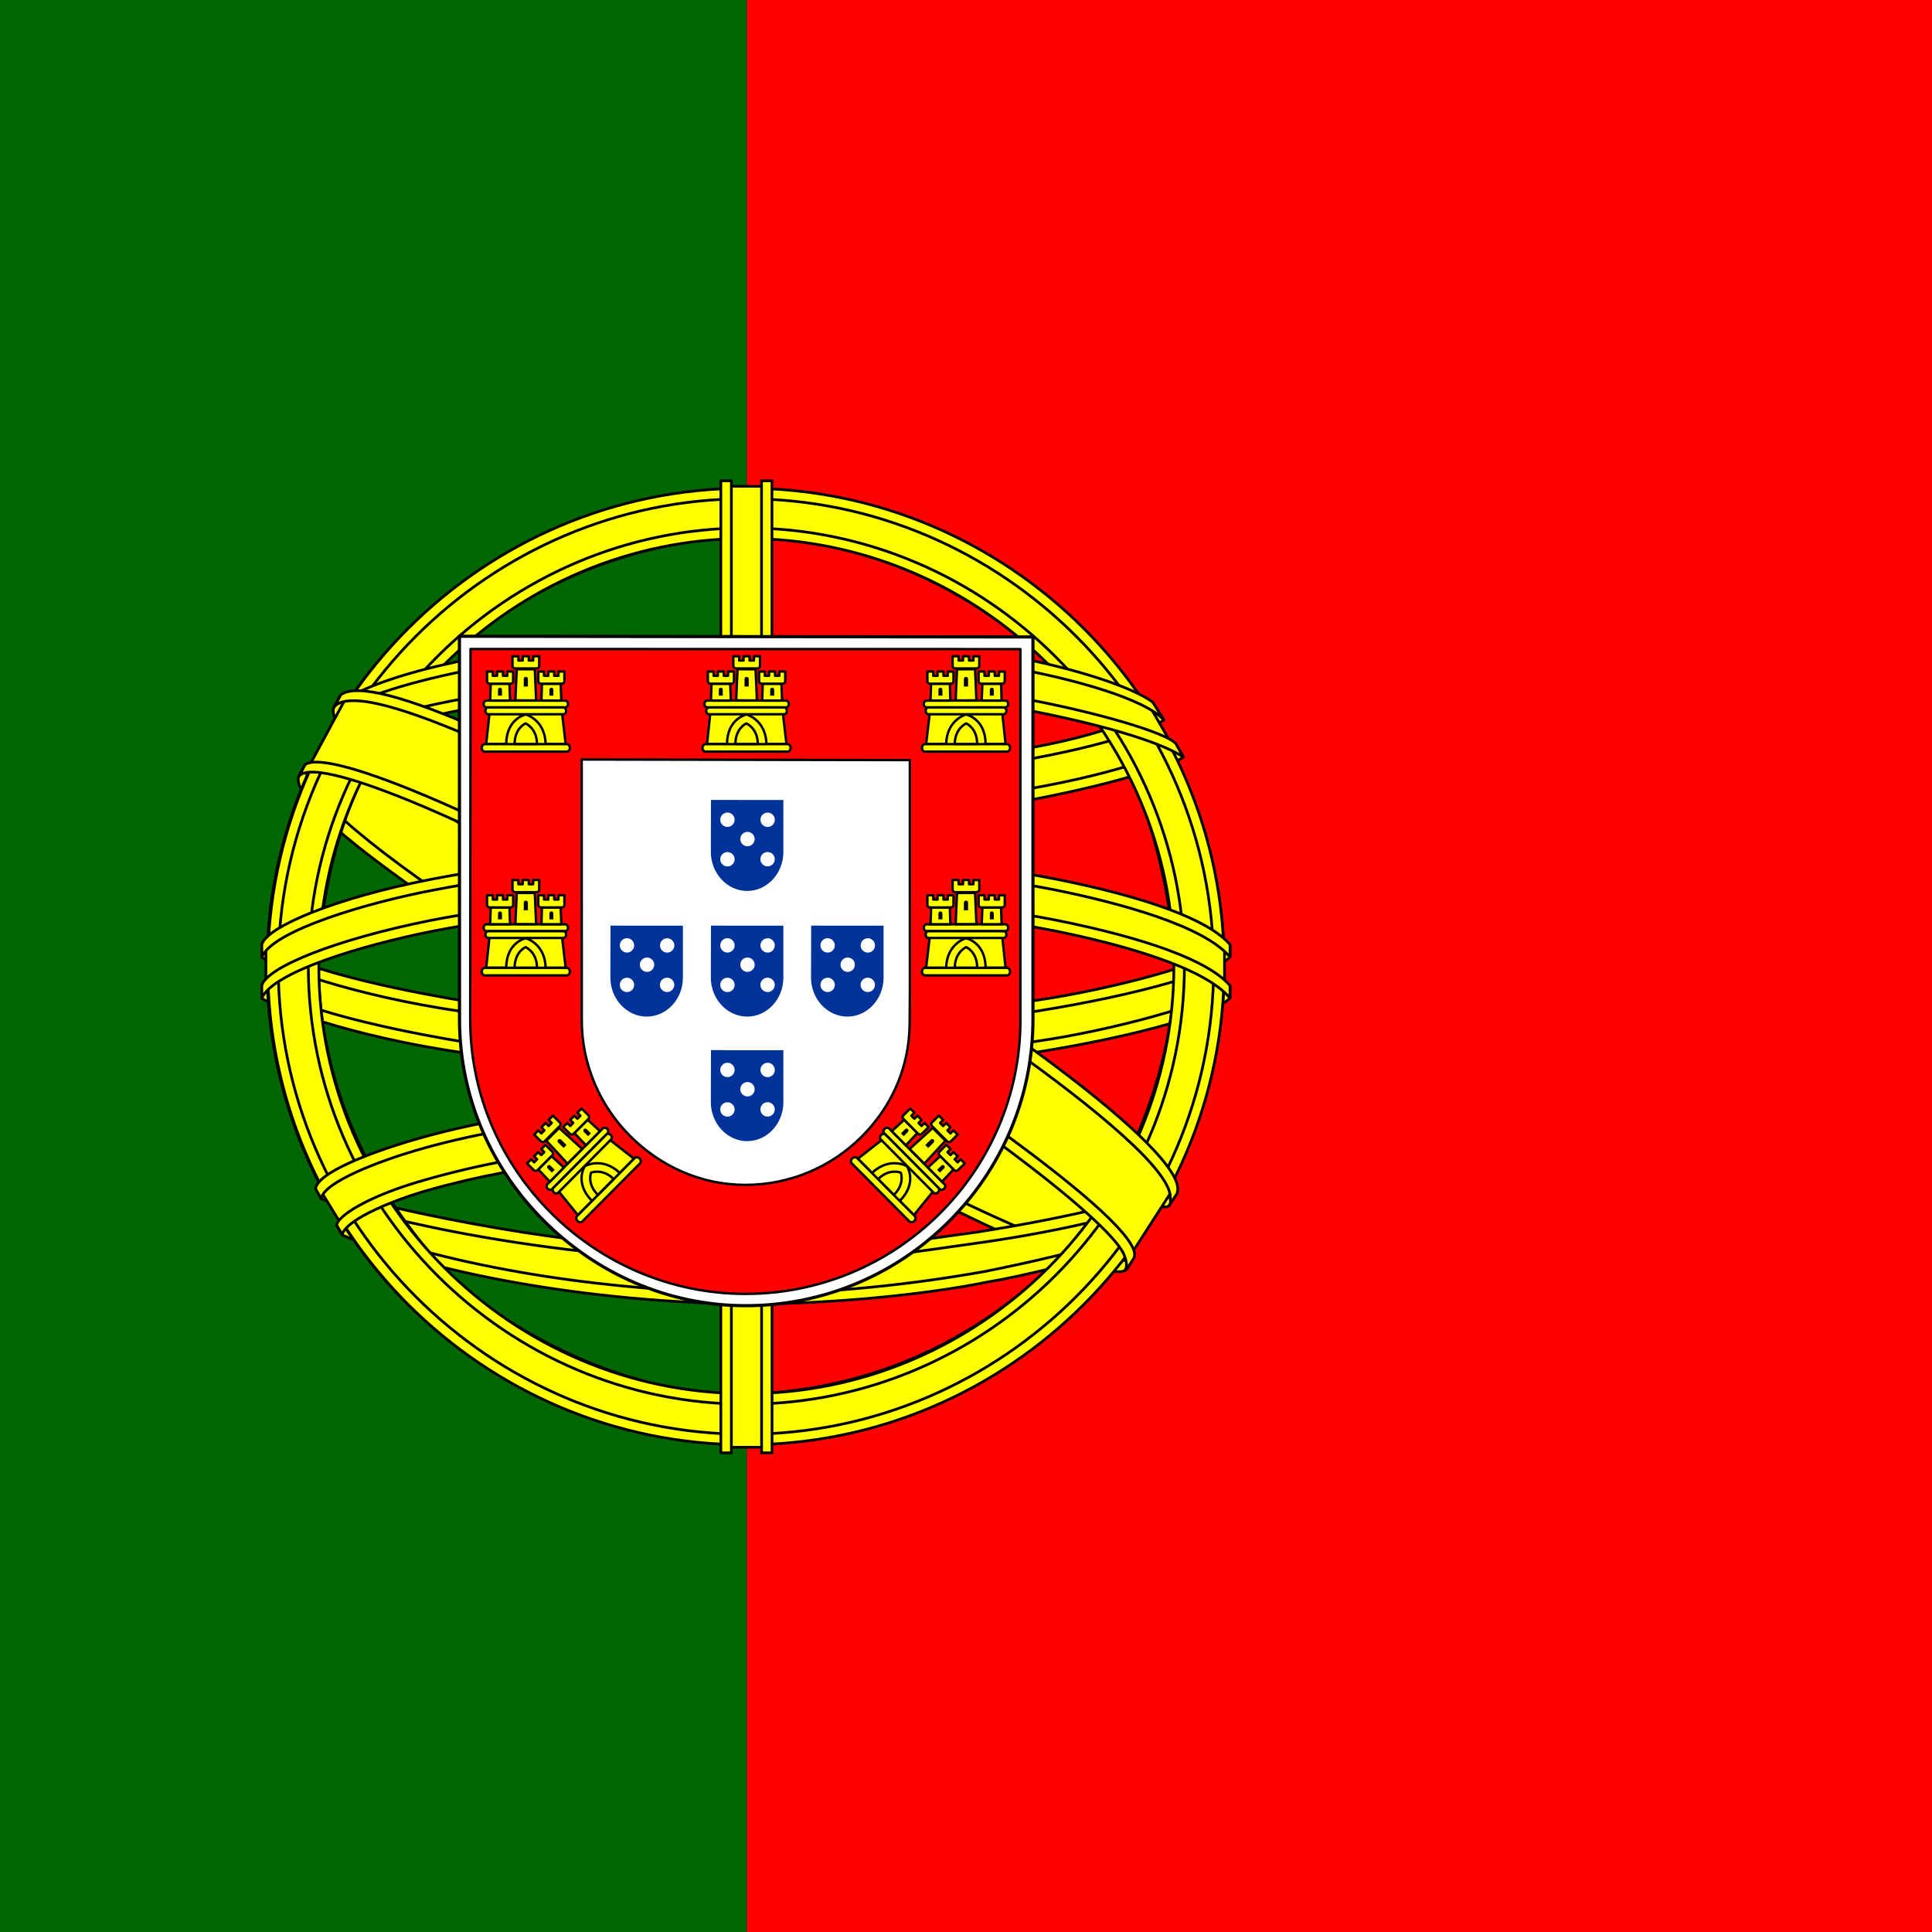 <?xml version="1.0" encoding="UTF-8" standalone="no"?>
<!DOCTYPE svg PUBLIC "-//W3C//DTD SVG 1.1//EN" "http://www.w3.org/Graphics/SVG/1.1/DTD/svg11.dtd">
<svg width="128px" height="128px" viewBox="0 0 128 128" version="1.1" xmlns="http://www.w3.org/2000/svg" xmlns:xlink="http://www.w3.org/1999/xlink" xml:space="preserve" xmlns:serif="http://www.serif.com/" style="fill-rule:evenodd;clip-rule:evenodd;stroke-linecap:round;stroke-linejoin:round;">
    <rect x="0" y="0" width="128" height="128" fill="#333333" stroke="none"/>
    <rect x="49.498" y="0" width="78.502" height="128" style="fill:#f00;"/>
    <rect x="-0" y="0" width="49.451" height="128" style="fill:#060;"/>
    <g>
        <path d="M74.488,83.853C64.821,83.562 20.491,55.891 20.187,51.485L22.635,47.403C27.032,53.792 72.35,80.702 76.801,79.748L74.488,83.852" style="fill:#ff0;stroke:#000;stroke-width:0.18px;"/>
        <path d="M22.12,46.848C21.253,49.182 33.688,56.87 48.649,65.969C63.61,75.068 76.51,80.691 77.466,79.885C77.524,79.781 77.936,79.072 77.899,79.077C77.719,79.347 77.283,79.433 76.602,79.237C72.56,78.071 62.018,73.232 48.963,65.315C35.907,57.397 24.549,50.101 22.783,47C22.66,46.786 22.573,46.394 22.591,46.089L22.548,46.088L22.172,46.745L22.12,46.848L22.12,46.848L22.12,46.848ZM74.715,83.981C74.551,84.278 74.246,84.288 73.665,84.224C70.049,83.824 59.077,78.488 46.093,70.716C30.986,61.673 18.509,53.433 19.863,51.279L20.231,50.628L20.304,50.651C19.087,54.301 44.927,69.076 46.448,70.018C61.4,79.281 74.005,84.69 75.121,83.285L74.715,83.982L74.715,83.982L74.715,83.981Z" style="fill:#ff0;stroke:#000;stroke-width:0.18px;"/>
        <path d="M49.506,54.154C59.181,54.077 71.122,52.831 77.993,50.093L76.513,47.687C72.451,49.935 60.445,51.414 49.424,51.635C36.388,51.515 27.187,50.301 22.577,47.207L21.179,49.769C29.654,53.355 38.339,54.117 49.506,54.154" style="fill:#ff0;stroke:#000;stroke-width:0.18px;"/>
        <path d="M78.392,50.147C78.156,50.525 73.674,52.071 67.073,53.211C62.597,53.894 56.758,54.477 49.471,54.484C42.549,54.491 36.894,53.998 32.613,53.418C25.683,52.331 22.106,50.819 20.784,50.285C20.91,50.033 20.991,49.857 21.113,49.622C24.92,51.138 28.513,52.052 32.723,52.699C36.976,53.275 42.563,53.775 49.451,53.769C56.703,53.761 62.478,53.134 66.928,52.472C73.698,51.38 77.396,49.974 77.915,49.322L78.393,50.147L78.392,50.147ZM77.093,47.708C76.359,48.297 72.703,49.594 66.271,50.621C61.978,51.236 56.52,51.787 49.546,51.794C42.921,51.8 37.508,51.354 33.391,50.754C26.858,49.901 23.381,48.362 22.128,47.913C22.253,47.698 22.38,47.484 22.51,47.269C23.485,47.76 26.841,49.122 33.462,50.06C37.533,50.637 42.954,51.067 49.546,51.06C56.487,51.053 61.883,50.492 66.149,49.88C72.614,48.991 76.093,47.337 76.622,46.923L77.093,47.707L77.093,47.708L77.093,47.708Z" style="fill:#ff0;stroke:#000;stroke-width:0.18px;"/>
        <path d="M17.733,65.811C23.684,69.012 36.902,70.625 49.411,70.736C60.8,70.754 75.637,68.976 81.186,66.036L81.033,62.832C79.297,65.544 63.397,68.147 49.287,68.04C35.178,67.934 22.075,65.754 17.708,62.933L17.733,65.81" style="fill:#ff0;stroke:#000;stroke-width:0.18px;"/>
        <path d="M81.49,65.35L81.49,66.114C80.656,67.111 75.427,68.619 68.87,69.68C63.88,70.445 57.373,71.022 49.266,71.022C41.564,71.022 35.422,70.473 30.659,69.742C23.13,68.645 18.314,66.725 17.347,66.152L17.351,65.261C20.255,67.192 28.123,68.604 30.765,69.036C35.497,69.763 41.602,70.308 49.266,70.308C57.335,70.308 63.805,69.734 68.764,68.974C73.468,68.295 80.17,66.528 81.489,65.351L81.49,65.351L81.49,65.35ZM81.493,62.633L81.493,63.397C80.659,64.393 75.43,65.9 68.873,66.962C63.883,67.727 57.377,68.304 49.269,68.304C41.567,68.304 35.425,67.755 30.662,67.023C23.133,65.928 18.317,64.008 17.35,63.434L17.354,62.543C20.258,64.473 28.126,65.886 30.768,66.318C35.5,67.045 41.605,67.59 49.269,67.59C57.338,67.59 63.808,67.017 68.767,66.256C73.471,65.576 80.173,63.809 81.493,62.632L81.493,62.633L81.493,62.633Z" style="fill:#ff0;stroke:#000;stroke-width:0.18px;"/>
        <path d="M49.384,83.302C35.697,83.221 23.969,79.572 21.493,78.968L23.299,81.795C27.673,83.635 39.114,86.378 49.515,86.074C59.917,85.771 69.007,84.965 75.412,81.847L77.264,78.917C72.898,80.973 58.042,83.281 49.384,83.302" style="fill:#ff0;stroke:#000;stroke-width:0.18px;"/>
        <path d="M76.107,81.19C75.835,81.606 75.558,82.017 75.276,82.416C72.255,83.481 67.494,84.6 65.485,84.926C61.382,85.771 55.033,86.396 49.398,86.399C37.273,86.221 27.348,83.848 22.679,81.823L22.302,81.175L22.364,81.078L23.003,81.326C31.306,84.297 40.632,85.482 49.466,85.694C55.078,85.714 60.696,85.051 65.239,84.239C72.206,82.843 75.023,81.791 75.887,81.314L76.107,81.19L76.107,81.19L76.107,81.19ZM77.713,78.542C77.72,78.55 77.727,78.558 77.734,78.567C77.53,78.911 77.32,79.26 77.106,79.611C75.494,80.187 71.121,81.467 64.735,82.36C60.527,82.933 57.912,83.488 49.542,83.651C33.857,83.251 23.702,80.185 21.289,79.428L20.932,78.742C30.021,81.115 39.307,82.772 49.542,82.941C57.2,82.778 60.458,82.214 64.631,81.645C72.077,80.487 75.829,79.261 76.956,78.907C76.941,78.887 76.925,78.865 76.906,78.843L77.714,78.542L77.713,78.542L77.713,78.542Z" style="fill:#ff0;stroke:#000;stroke-width:0.18px;"/>
        <path d="M77.877,63.283C77.921,72.287 73.314,80.367 69.602,83.931C64.352,88.974 57.39,92.218 49.26,92.367C40.182,92.534 31.622,86.616 29.326,84.016C24.837,78.932 21.182,72.477 21.065,63.778C21.621,53.951 25.479,47.106 31.071,42.412C36.663,37.718 44.109,35.432 50.309,35.595C57.464,35.784 65.821,39.294 71.596,46.261C75.38,50.827 77.018,55.781 77.877,63.283ZM49.337,32.454C66.773,32.454 81.112,46.642 81.112,64.039C81.112,81.435 66.773,95.624 49.337,95.624C31.902,95.624 17.682,81.436 17.682,64.039C17.682,46.642 31.902,32.454 49.337,32.454" style="fill:#ff0;stroke:#000;stroke-width:0.18px;"/>
        <path d="M49.422,32.346C66.873,32.346 81.106,46.58 81.106,64.033C81.106,81.485 66.873,95.719 49.422,95.719C31.972,95.719 17.739,81.485 17.739,64.033C17.739,46.58 31.972,32.346 49.422,32.346ZM18.436,64.033C18.436,81.076 32.432,95.022 49.422,95.022C66.413,95.022 80.409,81.076 80.409,64.033C80.409,46.989 66.413,33.043 49.422,33.043C32.432,33.043 18.436,46.99 18.436,64.033Z" style="fill:#ff0;stroke:#000;stroke-width:0.18px;"/>
        <path d="M49.448,34.979C65.362,34.979 78.47,48.042 78.47,64.004C78.47,79.967 65.362,93.029 49.448,93.029C33.534,93.029 20.426,79.967 20.426,64.004C20.426,48.042 33.535,34.979 49.448,34.979ZM21.123,64.004C21.123,79.583 33.917,92.332 49.448,92.332C64.98,92.332 77.773,79.583 77.773,64.004C77.773,48.425 64.98,35.676 49.448,35.676C33.917,35.676 21.123,48.425 21.123,64.004Z" style="fill:#ff0;stroke:#000;stroke-width:0.18px;"/>
        <path d="M50.725,32.218L48.009,32.218L48.013,95.885L50.737,95.885L50.725,32.218Z" style="fill:#ff0;stroke:#000;stroke-width:0.18px;"/>
        <path d="M50.453,31.855L51.144,31.855L51.15,96.255L50.458,96.255L50.453,31.855L50.453,31.855ZM47.758,31.855L48.455,31.855L48.455,96.255L47.758,96.255L47.758,31.855L47.758,31.855Z" style="fill:#ff0;stroke:#000;stroke-width:0.18px;"/>
        <path d="M81.128,65.259L81.128,62.905L79.211,61.12L68.331,58.24L52.651,56.64L33.771,57.6L20.331,60.8L17.618,62.809L17.618,65.164L24.491,62.08L40.811,59.52L56.491,59.52L68.011,60.8L76.011,62.72L81.128,65.259Z" style="fill:#ff0;stroke:#000;stroke-width:0.18px;"/>
        <path d="M49.435,59.126C56.918,59.113 64.178,59.835 69.936,60.957C75.878,62.144 80.06,63.63 81.49,65.299L81.488,66.126C79.764,64.049 74.137,62.526 69.802,61.656C64.088,60.544 56.877,59.827 49.435,59.84C41.583,59.855 34.271,60.599 28.64,61.697C24.122,62.594 18.096,64.375 17.344,66.132L17.344,65.271C17.757,64.055 22.244,62.238 28.539,60.978C34.212,59.872 41.537,59.141 49.435,59.126L49.435,59.126ZM49.438,56.409C56.921,56.395 64.181,57.118 69.939,58.239C75.881,59.428 80.063,60.913 81.493,62.582L81.491,63.408C79.767,61.332 74.14,59.809 69.805,58.939C64.091,57.827 56.88,57.109 49.438,57.123C41.586,57.138 34.31,57.882 28.678,58.98C24.318,59.807 18.046,61.658 17.347,63.415L17.347,62.554C17.76,61.351 22.338,59.469 28.542,58.261C34.215,57.154 41.54,56.424 49.438,56.409L49.438,56.409Z" style="fill:#ff0;stroke:#000;stroke-width:0.18px;"/>
        <path d="M49.285,42.547C61.077,42.488 71.362,44.196 76.067,46.606L77.784,49.576C73.694,47.372 62.598,45.08 49.302,45.422C38.469,45.489 26.893,46.615 21.086,49.714L23.135,46.287C27.901,43.815 39.142,42.561 49.285,42.548" style="fill:#ff0;stroke:#000;stroke-width:0.18px;"/>
        <path d="M49.442,44.998C56.167,44.981 62.666,45.36 67.834,46.292C72.647,47.188 77.237,48.533 77.893,49.256L78.402,50.155C76.806,49.113 72.834,47.952 67.734,46.985C62.612,46.022 56.118,45.703 49.43,45.721C41.839,45.695 35.941,46.096 30.88,46.978C25.527,47.98 21.813,49.411 20.897,50.091L21.395,49.14C23.176,48.232 26,47.137 30.747,46.283C35.981,45.326 41.941,45.04 49.442,44.998L49.442,44.998L49.442,44.998ZM49.439,42.283C55.875,42.266 62.23,42.625 67.183,43.516C71.09,44.276 74.954,45.464 76.369,46.52L77.113,47.703C75.848,46.296 71.085,44.964 66.881,44.217C61.966,43.369 55.875,43.034 49.439,42.98C42.684,42.999 36.442,43.413 31.598,44.295C26.977,45.174 23.995,46.215 22.733,47.028L23.387,46.041C25.129,45.124 27.942,44.282 31.484,43.594C36.364,42.705 42.645,42.302 49.439,42.283L49.439,42.283Z" style="fill:#ff0;stroke:#000;stroke-width:0.18px;"/>
        <path d="M65.179,77.203C59.349,76.115 53.509,75.957 49.43,76.005C29.78,76.235 23.432,80.04 22.657,81.192L21.188,78.798C26.191,75.171 36.892,73.138 49.536,73.346C56.102,73.453 61.768,73.889 66.534,74.813L65.179,77.204" style="fill:#ff0;stroke:#000;stroke-width:0.18px;"/>
        <path d="M49.317,75.667C54.783,75.749 60.149,75.975 65.327,76.94L64.952,77.602C60.142,76.714 55.015,76.375 49.335,76.402C42.083,76.346 34.748,77.023 28.362,78.856C26.347,79.417 23.012,80.712 22.671,81.782L22.298,81.167C22.406,80.534 24.422,79.221 28.191,78.162C35.505,76.068 42.347,75.715 49.317,75.667L49.317,75.667L49.317,75.667ZM49.565,72.916C55.228,73.022 61.077,73.284 66.762,74.41L66.371,75.099C61.238,74.08 56.333,73.74 49.598,73.637C42.323,73.65 34.606,74.169 27.589,76.209C25.324,76.869 21.414,78.295 21.284,79.425L20.911,78.764C20.996,77.738 24.38,76.4 27.426,75.514C34.496,73.458 42.234,72.93 49.565,72.916L49.565,72.916Z" style="fill:#ff0;stroke:#000;stroke-width:0.18px;"/>
        <path d="M77.477,79.162L75.116,82.825L68.331,76.8L50.731,64.96L30.891,54.08L20.59,50.557L22.786,46.486L23.531,46.08L29.931,47.68L51.051,58.56L63.211,66.24L73.451,73.6L77.611,78.4L77.477,79.162Z" style="fill:#ff0;stroke:#000;stroke-width:0.18px;"/>
        <path d="M20.219,50.653C22.026,49.427 35.304,55.342 49.197,63.72C63.053,72.121 76.293,81.614 75.098,83.391L74.705,84.009L74.525,84.152C74.563,84.124 74.763,83.88 74.505,83.222C73.915,81.279 64.523,73.785 48.939,64.375C33.747,55.316 21.086,49.857 19.82,51.417L20.219,50.653L20.219,50.653L20.219,50.653ZM77.96,79.109C79.102,76.853 66.787,67.575 51.518,58.542C35.898,49.689 24.64,44.478 22.583,46.032L22.126,46.864C22.123,46.909 22.143,46.807 22.24,46.732C22.614,46.406 23.233,46.428 23.513,46.423C27.054,46.476 37.166,51.13 51.355,59.264C57.572,62.885 77.618,75.741 77.541,79.357C77.547,79.667 77.567,79.731 77.45,79.885L77.96,79.11L77.96,79.109L77.96,79.109Z" style="fill:#ff0;stroke:#000;stroke-width:0.18px;"/>
    </g>
    <g>
        <path d="M30.443,67.523C30.443,72.73 32.575,77.439 36.029,80.881C39.49,84.33 44.193,86.506 49.408,86.506C54.65,86.506 59.407,84.377 62.853,80.941C66.3,77.506 68.435,72.765 68.436,67.54L68.436,67.54L68.436,42.199L30.439,42.154L30.443,67.523L30.443,67.523L30.443,67.523Z" style="fill:#fff;fill-rule:nonzero;stroke:#000;stroke-width:0.21px;stroke-linecap:butt;stroke-linejoin:miter;"/>
        <path d="M31.154,67.558L31.154,67.573C31.154,72.551 33.215,77.084 36.522,80.376C39.835,83.673 44.398,85.724 49.39,85.724C54.408,85.724 58.962,83.688 62.261,80.403C65.56,77.118 67.604,72.585 67.605,67.589L67.604,67.589L67.604,43.005L31.175,42.999L31.153,67.558M60.28,50.359L60.281,66.004L60.268,67.659L60.268,67.659C60.268,68.095 60.242,68.591 60.191,69.014C59.895,71.487 58.758,73.643 57.073,75.32C55.101,77.284 52.378,78.502 49.378,78.502C46.393,78.502 43.733,77.242 41.753,75.27C39.721,73.247 38.543,70.474 38.543,67.607L38.539,50.319L60.28,50.359L60.28,50.359L60.28,50.359Z" style="fill:#f00;fill-rule:nonzero;stroke:#000;stroke-width:0.16px;stroke-linecap:butt;stroke-linejoin:miter;"/>
        <g id="castle3">
            <g id="castle">
                <path d="M33.512,49.418C33.555,47.651 34.809,47.233 34.818,47.226C34.827,47.221 36.172,47.677 36.167,49.434L33.512,49.418" style="fill:#ff0;fill-rule:nonzero;"/>
                <path d="M32.43,47.261L32.212,49.291L33.537,49.294C33.55,47.614 34.809,47.335 34.839,47.341C34.868,47.339 36.116,47.712 36.149,49.294L37.477,49.294L37.238,47.248L32.431,47.26L32.431,47.261L32.43,47.261Z" style="fill:#ff0;fill-rule:nonzero;stroke:#000;stroke-width:0.16px;stroke-linecap:butt;stroke-linejoin:miter;"/>
                <path d="M32.123,49.299L37.546,49.299C37.66,49.299 37.754,49.412 37.754,49.55C37.754,49.688 37.66,49.8 37.546,49.8L32.123,49.8C32.009,49.8 31.916,49.688 31.916,49.55C31.916,49.412 32.009,49.299 32.123,49.299Z" style="fill:#ff0;fill-rule:nonzero;stroke:#000;stroke-width:0.16px;stroke-linecap:butt;stroke-linejoin:miter;"/>
                <path d="M34.094,49.29C34.1,48.23 34.818,47.93 34.822,47.93C34.822,47.93 35.572,48.239 35.577,49.29L34.094,49.29" style="fill:#ff0;fill-rule:nonzero;stroke:#000;stroke-width:0.16px;stroke-linecap:butt;stroke-linejoin:miter;"/>
                <path d="M32.238,46.416L37.437,46.416C37.546,46.416 37.636,46.518 37.636,46.641C37.636,46.765 37.546,46.867 37.437,46.867L32.238,46.867C32.129,46.867 32.039,46.766 32.039,46.641C32.039,46.518 32.129,46.416 32.238,46.416Z" style="fill:#ff0;fill-rule:nonzero;stroke:#000;stroke-width:0.16px;stroke-linecap:butt;stroke-linejoin:miter;"/>
                <path d="M32.347,46.87L37.319,46.87C37.424,46.87 37.51,46.972 37.51,47.096C37.51,47.22 37.424,47.321 37.319,47.321L32.347,47.321C32.243,47.321 32.157,47.22 32.157,47.096C32.157,46.972 32.243,46.87 32.347,46.87Z" style="fill:#ff0;fill-rule:nonzero;stroke:#000;stroke-width:0.16px;stroke-linecap:butt;stroke-linejoin:miter;"/>
                <path d="M33.954,43.482L34.346,43.482L34.346,43.761L34.633,43.761L34.633,43.476L35.035,43.477L35.035,43.761L35.322,43.761L35.322,43.476L35.724,43.476L35.724,44.12C35.724,44.221 35.643,44.286 35.548,44.286L34.137,44.286C34.042,44.286 33.954,44.211 33.954,44.118L33.953,43.482L33.953,43.482L33.954,43.482Z" style="fill:#ff0;fill-rule:nonzero;stroke:#000;stroke-width:0.16px;stroke-linecap:butt;stroke-linejoin:miter;"/>
                <path d="M35.432,44.342L35.521,46.407L34.144,46.402L34.235,44.337L35.432,44.342" style="fill:#ff0;fill-rule:nonzero;stroke:#000;stroke-width:0.16px;stroke-linecap:butt;stroke-linejoin:miter;"/>
                <path id="cp1" d="M33.752,45.299L33.794,46.412L32.474,46.413L32.511,45.299L33.752,45.299L33.752,45.299L33.752,45.299Z" style="fill:#ff0;fill-rule:nonzero;stroke:#000;stroke-width:0.16px;stroke-linecap:butt;stroke-linejoin:miter;"/>
                <path id="cp11" serif:id="cp1" d="M37.147,45.299L37.189,46.412L35.869,46.413L35.906,45.299L37.147,45.299L37.147,45.299L37.147,45.299Z" style="fill:#ff0;fill-rule:nonzero;stroke:#000;stroke-width:0.16px;stroke-linecap:butt;stroke-linejoin:miter;"/>
                <path id="cp2" d="M32.267,44.493L32.651,44.494L32.651,44.773L32.932,44.773L32.932,44.487L33.325,44.489L33.325,44.773L33.607,44.773L33.607,44.487L34,44.488L34,45.132C34,45.232 33.92,45.298 33.828,45.298L32.447,45.298C32.354,45.298 32.268,45.222 32.268,45.13L32.267,44.493L32.267,44.493L32.267,44.493Z" style="fill:#ff0;fill-rule:nonzero;stroke:#000;stroke-width:0.16px;stroke-linecap:butt;stroke-linejoin:miter;"/>
                <path id="cp21" serif:id="cp2" d="M35.662,44.493L36.046,44.494L36.046,44.773L36.327,44.773L36.327,44.487L36.72,44.489L36.72,44.773L37.001,44.773L37.001,44.487L37.395,44.488L37.395,45.132C37.395,45.232 37.315,45.298 37.223,45.298L35.842,45.298C35.749,45.298 35.663,45.222 35.663,45.13L35.662,44.493L35.662,44.493L35.662,44.493Z" style="fill:#ff0;fill-rule:nonzero;stroke:#000;stroke-width:0.16px;stroke-linecap:butt;stroke-linejoin:miter;"/>
                <path d="M34.699,44.995C34.691,44.795 34.98,44.792 34.976,44.995L34.976,45.487L34.699,45.487L34.699,44.995" style="fill-rule:nonzero;"/>
                <path id="cp3" d="M32.994,45.709C32.993,45.515 33.261,45.511 33.258,45.709L33.258,46.089L32.994,46.089L32.994,45.709" style="fill-rule:nonzero;"/>
                <path id="cp31" serif:id="cp3" d="M36.399,45.709C36.398,45.515 36.667,45.511 36.663,45.709L36.663,46.089L36.399,46.089L36.399,45.709" style="fill-rule:nonzero;"/>
            </g>
            <g id="castle1" serif:id="castle">
                <path d="M33.512,64.24C33.555,62.473 34.809,62.055 34.818,62.049C34.827,62.043 36.172,62.499 36.167,64.256L33.512,64.24" style="fill:#ff0;fill-rule:nonzero;"/>
                <path d="M32.43,62.083L32.212,64.113L33.537,64.116C33.55,62.437 34.809,62.157 34.839,62.163C34.868,62.162 36.116,62.535 36.149,64.116L37.477,64.116L37.238,62.07L32.431,62.083L32.431,62.083L32.43,62.083Z" style="fill:#ff0;fill-rule:nonzero;stroke:#000;stroke-width:0.16px;stroke-linecap:butt;stroke-linejoin:miter;"/>
                <path d="M32.123,64.122L37.546,64.122C37.66,64.122 37.754,64.234 37.754,64.372C37.754,64.51 37.66,64.622 37.546,64.622L32.123,64.622C32.009,64.622 31.916,64.51 31.916,64.372C31.916,64.234 32.009,64.122 32.123,64.122Z" style="fill:#ff0;fill-rule:nonzero;stroke:#000;stroke-width:0.16px;stroke-linecap:butt;stroke-linejoin:miter;"/>
                <path d="M34.094,64.112C34.1,63.052 34.818,62.752 34.822,62.752C34.822,62.752 35.572,63.062 35.577,64.112L34.094,64.112" style="fill:#ff0;fill-rule:nonzero;stroke:#000;stroke-width:0.16px;stroke-linecap:butt;stroke-linejoin:miter;"/>
                <path d="M32.238,61.238L37.437,61.238C37.546,61.238 37.636,61.34 37.636,61.464C37.636,61.588 37.546,61.689 37.437,61.689L32.238,61.689C32.129,61.689 32.039,61.588 32.039,61.464C32.039,61.34 32.129,61.238 32.238,61.238Z" style="fill:#ff0;fill-rule:nonzero;stroke:#000;stroke-width:0.16px;stroke-linecap:butt;stroke-linejoin:miter;"/>
                <path d="M32.347,61.693L37.319,61.693C37.424,61.693 37.51,61.794 37.51,61.918C37.51,62.042 37.424,62.143 37.319,62.143L32.347,62.143C32.243,62.143 32.157,62.042 32.157,61.918C32.157,61.794 32.243,61.693 32.347,61.693Z" style="fill:#ff0;fill-rule:nonzero;stroke:#000;stroke-width:0.16px;stroke-linecap:butt;stroke-linejoin:miter;"/>
                <path d="M33.954,58.304L34.346,58.305L34.346,58.583L34.633,58.583L34.633,58.298L35.035,58.3L35.035,58.584L35.322,58.584L35.322,58.299L35.724,58.299L35.724,58.942C35.724,59.043 35.643,59.109 35.548,59.109L34.137,59.109C34.042,59.109 33.954,59.033 33.954,58.94L33.953,58.304L33.953,58.304L33.954,58.304Z" style="fill:#ff0;fill-rule:nonzero;stroke:#000;stroke-width:0.16px;stroke-linecap:butt;stroke-linejoin:miter;"/>
                <path d="M35.432,59.165L35.521,61.229L34.144,61.224L34.235,59.159L35.432,59.165" style="fill:#ff0;fill-rule:nonzero;stroke:#000;stroke-width:0.16px;stroke-linecap:butt;stroke-linejoin:miter;"/>
                <path id="cp12" serif:id="cp1" d="M33.752,60.122L33.794,61.234L32.474,61.235L32.511,60.122L33.752,60.122L33.752,60.122L33.752,60.122Z" style="fill:#ff0;fill-rule:nonzero;stroke:#000;stroke-width:0.16px;stroke-linecap:butt;stroke-linejoin:miter;"/>
                <path id="cp13" serif:id="cp1" d="M37.147,60.122L37.189,61.234L35.869,61.235L35.906,60.122L37.147,60.122L37.147,60.122L37.147,60.122Z" style="fill:#ff0;fill-rule:nonzero;stroke:#000;stroke-width:0.16px;stroke-linecap:butt;stroke-linejoin:miter;"/>
                <path id="cp22" serif:id="cp2" d="M32.267,59.315L32.651,59.316L32.651,59.595L32.932,59.595L32.932,59.31L33.325,59.311L33.325,59.595L33.607,59.595L33.607,59.31L34,59.31L34,59.954C34,60.055 33.92,60.12 33.828,60.12L32.447,60.12C32.354,60.12 32.268,60.045 32.268,59.952L32.267,59.315L32.267,59.315L32.267,59.315Z" style="fill:#ff0;fill-rule:nonzero;stroke:#000;stroke-width:0.16px;stroke-linecap:butt;stroke-linejoin:miter;"/>
                <path id="cp23" serif:id="cp2" d="M35.662,59.315L36.046,59.316L36.046,59.595L36.327,59.595L36.327,59.31L36.72,59.311L36.72,59.595L37.001,59.595L37.001,59.31L37.395,59.31L37.395,59.954C37.395,60.055 37.315,60.12 37.223,60.12L35.842,60.12C35.749,60.12 35.663,60.045 35.663,59.952L35.662,59.315L35.662,59.315L35.662,59.315Z" style="fill:#ff0;fill-rule:nonzero;stroke:#000;stroke-width:0.16px;stroke-linecap:butt;stroke-linejoin:miter;"/>
                <path d="M34.699,59.818C34.691,59.617 34.98,59.615 34.976,59.818L34.976,60.309L34.699,60.309L34.699,59.818" style="fill-rule:nonzero;"/>
                <path id="cp32" serif:id="cp3" d="M32.994,60.531C32.993,60.337 33.261,60.333 33.258,60.531L33.258,60.911L32.994,60.911L32.994,60.531" style="fill-rule:nonzero;"/>
                <path id="cp33" serif:id="cp3" d="M36.399,60.531C36.398,60.337 36.667,60.333 36.663,60.531L36.663,60.911L36.399,60.911L36.399,60.531" style="fill-rule:nonzero;"/>
            </g>
            <g id="castle2" serif:id="castle">
                <path d="M39.292,79.668C38.068,78.393 38.655,77.209 38.657,77.198C38.659,77.187 39.93,76.554 41.174,77.796L39.292,79.668" style="fill:#ff0;fill-rule:nonzero;"/>
                <path d="M36.999,78.916L38.286,80.502L39.222,79.563C38.039,78.371 38.727,77.281 38.753,77.263C38.772,77.242 39.916,76.619 41.062,77.71L41.998,76.767L40.377,75.496L36.999,78.916L36.999,78.916L36.999,78.916Z" style="fill:#ff0;fill-rule:nonzero;stroke:#000;stroke-width:0.16px;stroke-linecap:butt;stroke-linejoin:miter;"/>
                <path d="M38.229,80.57L42.05,76.723C42.13,76.641 42.276,76.655 42.374,76.752C42.472,76.849 42.486,76.994 42.405,77.075L38.584,80.923C38.504,81.005 38.358,80.992 38.261,80.895C38.163,80.797 38.148,80.652 38.229,80.57Z" style="fill:#ff0;fill-rule:nonzero;stroke:#000;stroke-width:0.16px;stroke-linecap:butt;stroke-linejoin:miter;"/>
                <path d="M39.611,79.165C38.863,78.414 39.156,77.693 39.159,77.691C39.159,77.691 39.907,77.377 40.656,78.113L39.611,79.165" style="fill:#ff0;fill-rule:nonzero;stroke:#000;stroke-width:0.16px;stroke-linecap:butt;stroke-linejoin:miter;"/>
                <path d="M36.264,78.457L39.927,74.768C40.004,74.691 40.14,74.699 40.227,74.786C40.315,74.873 40.324,75.008 40.247,75.086L36.584,78.775C36.507,78.853 36.372,78.845 36.284,78.757C36.196,78.67 36.187,78.535 36.264,78.457Z" style="fill:#ff0;fill-rule:nonzero;stroke:#000;stroke-width:0.16px;stroke-linecap:butt;stroke-linejoin:miter;"/>
                <path d="M36.663,78.7L40.167,75.172C40.241,75.098 40.373,75.108 40.461,75.195C40.549,75.283 40.56,75.415 40.487,75.489L36.983,79.018C36.909,79.092 36.777,79.081 36.689,78.994C36.601,78.907 36.59,78.774 36.663,78.7Z" style="fill:#ff0;fill-rule:nonzero;stroke:#000;stroke-width:0.16px;stroke-linecap:butt;stroke-linejoin:miter;"/>
                <path d="M35.391,75.172L35.668,74.894L35.865,75.091L36.067,74.888L35.865,74.687L36.149,74.402L36.351,74.602L36.553,74.398L36.351,74.198L36.634,73.912L37.091,74.366C37.162,74.437 37.152,74.541 37.085,74.608L36.091,75.61C36.024,75.677 35.908,75.686 35.842,75.621L35.39,75.173L35.391,75.173L35.391,75.172Z" style="fill:#ff0;fill-rule:nonzero;stroke:#000;stroke-width:0.16px;stroke-linecap:butt;stroke-linejoin:miter;"/>
                <path d="M37.043,74.73L38.57,76.122L37.597,77.095L36.196,75.576L37.043,74.73" style="fill:#ff0;fill-rule:nonzero;stroke:#000;stroke-width:0.16px;stroke-linecap:butt;stroke-linejoin:miter;"/>
                <path id="cp14" serif:id="cp1" d="M36.538,76.596L37.358,77.35L36.428,78.288L35.664,77.477L36.538,76.596L36.538,76.596L36.538,76.596Z" style="fill:#ff0;fill-rule:nonzero;stroke:#000;stroke-width:0.16px;stroke-linecap:butt;stroke-linejoin:miter;"/>
                <path id="cp15" serif:id="cp1" d="M38.93,74.187L39.75,74.941L38.82,75.879L38.056,75.068L38.931,74.187L38.93,74.187L38.93,74.187Z" style="fill:#ff0;fill-rule:nonzero;stroke:#000;stroke-width:0.16px;stroke-linecap:butt;stroke-linejoin:miter;"/>
                <path id="cp24" serif:id="cp2" d="M34.92,77.082L35.191,76.81L35.389,77.007L35.587,76.807L35.384,76.606L35.662,76.328L35.864,76.528L36.062,76.329L35.86,76.127L36.138,75.849L36.594,76.303C36.665,76.373 36.656,76.476 36.591,76.541L35.617,77.521C35.552,77.587 35.438,77.595 35.372,77.53L34.92,77.082L34.92,77.082L34.92,77.082Z" style="fill:#ff0;fill-rule:nonzero;stroke:#000;stroke-width:0.16px;stroke-linecap:butt;stroke-linejoin:miter;"/>
                <path id="cp25" serif:id="cp2" d="M37.312,74.673L37.583,74.401L37.781,74.598L37.979,74.398L37.776,74.197L38.054,73.919L38.256,74.119L38.454,73.92L38.252,73.718L38.53,73.44L38.986,73.894C39.057,73.964 39.048,74.067 38.983,74.132L38.009,75.113C37.944,75.178 37.83,75.186 37.764,75.121L37.312,74.673L37.312,74.673L37.312,74.673Z" style="fill:#ff0;fill-rule:nonzero;stroke:#000;stroke-width:0.16px;stroke-linecap:butt;stroke-linejoin:miter;"/>
                <path d="M36.99,75.71C36.842,75.575 37.044,75.368 37.185,75.513L37.534,75.86L37.339,76.056L36.99,75.71" style="fill-rule:nonzero;"/>
                <path id="cp34" serif:id="cp3" d="M36.295,77.423C36.156,77.287 36.343,77.094 36.481,77.235L36.75,77.503L36.564,77.691L36.295,77.423" style="fill-rule:nonzero;"/>
                <path id="cp35" serif:id="cp3" d="M38.694,75.007C38.556,74.871 38.742,74.677 38.88,74.819L39.15,75.087L38.963,75.274L38.694,75.007" style="fill-rule:nonzero;"/>
            </g>
        </g>
        <g id="castle4" serif:id="castle">
            <path d="M48.14,49.418C48.184,47.651 49.437,47.233 49.446,47.226C49.455,47.221 50.8,47.677 50.796,49.434L48.14,49.418" style="fill:#ff0;fill-rule:nonzero;"/>
            <path d="M47.059,47.261L46.841,49.291L48.166,49.294C48.178,47.614 49.437,47.335 49.468,47.341C49.496,47.339 50.744,47.712 50.778,49.294L52.106,49.294L51.866,47.248L47.059,47.26L47.059,47.261L47.059,47.261Z" style="fill:#ff0;fill-rule:nonzero;stroke:#000;stroke-width:0.16px;stroke-linecap:butt;stroke-linejoin:miter;"/>
            <path d="M46.752,49.299L52.174,49.299C52.289,49.299 52.382,49.412 52.382,49.55C52.382,49.688 52.289,49.8 52.174,49.8L46.752,49.8C46.637,49.8 46.544,49.688 46.544,49.55C46.544,49.412 46.637,49.299 46.752,49.299Z" style="fill:#ff0;fill-rule:nonzero;stroke:#000;stroke-width:0.16px;stroke-linecap:butt;stroke-linejoin:miter;"/>
            <path d="M48.723,49.29C48.729,48.23 49.447,47.93 49.45,47.93C49.451,47.93 50.2,48.239 50.206,49.29L48.723,49.29" style="fill:#ff0;fill-rule:nonzero;stroke:#000;stroke-width:0.16px;stroke-linecap:butt;stroke-linejoin:miter;"/>
            <path d="M46.867,46.416L52.065,46.416C52.175,46.416 52.264,46.518 52.264,46.641C52.264,46.765 52.175,46.867 52.065,46.867L46.867,46.867C46.757,46.867 46.668,46.766 46.668,46.641C46.668,46.518 46.757,46.416 46.867,46.416Z" style="fill:#ff0;fill-rule:nonzero;stroke:#000;stroke-width:0.16px;stroke-linecap:butt;stroke-linejoin:miter;"/>
            <path d="M46.976,46.87L51.948,46.87C52.053,46.87 52.138,46.972 52.138,47.096C52.138,47.22 52.053,47.321 51.948,47.321L46.976,47.321C46.871,47.321 46.785,47.22 46.785,47.096C46.785,46.972 46.871,46.87 46.976,46.87Z" style="fill:#ff0;fill-rule:nonzero;stroke:#000;stroke-width:0.16px;stroke-linecap:butt;stroke-linejoin:miter;"/>
            <path d="M48.582,43.482L48.975,43.482L48.975,43.761L49.261,43.761L49.261,43.476L49.663,43.477L49.663,43.761L49.95,43.761L49.95,43.476L50.353,43.476L50.352,44.12C50.352,44.221 50.271,44.286 50.177,44.286L48.765,44.286C48.67,44.286 48.583,44.211 48.583,44.118L48.582,43.482L48.582,43.482L48.582,43.482Z" style="fill:#ff0;fill-rule:nonzero;stroke:#000;stroke-width:0.16px;stroke-linecap:butt;stroke-linejoin:miter;"/>
            <path d="M50.06,44.342L50.149,46.407L48.772,46.402L48.863,44.337L50.06,44.342" style="fill:#ff0;fill-rule:nonzero;stroke:#000;stroke-width:0.16px;stroke-linecap:butt;stroke-linejoin:miter;"/>
            <path id="cp16" serif:id="cp1" d="M48.38,45.299L48.422,46.412L47.102,46.413L47.14,45.299L48.381,45.299L48.38,45.299L48.38,45.299Z" style="fill:#ff0;fill-rule:nonzero;stroke:#000;stroke-width:0.16px;stroke-linecap:butt;stroke-linejoin:miter;"/>
            <path id="cp17" serif:id="cp1" d="M51.775,45.299L51.817,46.412L50.497,46.413L50.534,45.299L51.776,45.299L51.775,45.299L51.775,45.299Z" style="fill:#ff0;fill-rule:nonzero;stroke:#000;stroke-width:0.16px;stroke-linecap:butt;stroke-linejoin:miter;"/>
            <path id="cp26" serif:id="cp2" d="M46.896,44.493L47.279,44.494L47.279,44.773L47.56,44.773L47.56,44.487L47.954,44.489L47.954,44.773L48.235,44.773L48.235,44.487L48.629,44.488L48.628,45.132C48.628,45.232 48.548,45.298 48.456,45.298L47.075,45.298C46.982,45.298 46.896,45.222 46.896,45.13L46.895,44.493L46.895,44.493L46.896,44.493Z" style="fill:#ff0;fill-rule:nonzero;stroke:#000;stroke-width:0.16px;stroke-linecap:butt;stroke-linejoin:miter;"/>
            <path id="cp27" serif:id="cp2" d="M50.291,44.493L50.674,44.494L50.674,44.773L50.955,44.773L50.955,44.487L51.349,44.489L51.349,44.773L51.63,44.773L51.63,44.487L52.024,44.488L52.023,45.132C52.023,45.232 51.943,45.298 51.851,45.298L50.47,45.298C50.377,45.298 50.291,45.222 50.291,45.13L50.29,44.493L50.29,44.493L50.291,44.493Z" style="fill:#ff0;fill-rule:nonzero;stroke:#000;stroke-width:0.16px;stroke-linecap:butt;stroke-linejoin:miter;"/>
            <path d="M49.328,44.995C49.319,44.795 49.608,44.792 49.605,44.995L49.605,45.487L49.328,45.487L49.328,44.995" style="fill-rule:nonzero;"/>
            <path id="cp36" serif:id="cp3" d="M47.622,45.709C47.621,45.515 47.89,45.511 47.886,45.709L47.886,46.089L47.622,46.089L47.622,45.709" style="fill-rule:nonzero;"/>
            <path id="cp37" serif:id="cp3" d="M51.027,45.709C51.026,45.515 51.295,45.511 51.292,45.709L51.292,46.089L51.027,46.089L51.027,45.709" style="fill-rule:nonzero;"/>
        </g>
        <g id="castle31" serif:id="castle3">
            <g id="castle5" serif:id="castle">
                <path d="M65.324,49.418C65.281,47.651 64.027,47.233 64.018,47.226C64.009,47.221 62.664,47.677 62.669,49.434L65.324,49.418" style="fill:#ff0;fill-rule:nonzero;"/>
                <path d="M66.405,47.261L66.624,49.291L65.299,49.294C65.286,47.614 64.027,47.335 63.996,47.341C63.968,47.339 62.72,47.712 62.687,49.294L61.358,49.294L61.598,47.248L66.405,47.26L66.405,47.261L66.405,47.261Z" style="fill:#ff0;fill-rule:nonzero;stroke:#000;stroke-width:0.16px;stroke-linecap:butt;stroke-linejoin:miter;"/>
                <path d="M66.713,49.299L61.29,49.299C61.176,49.299 61.082,49.412 61.082,49.55C61.082,49.688 61.176,49.8 61.29,49.8L66.713,49.8C66.827,49.8 66.92,49.688 66.92,49.55C66.92,49.412 66.827,49.299 66.713,49.299Z" style="fill:#ff0;fill-rule:nonzero;stroke:#000;stroke-width:0.16px;stroke-linecap:butt;stroke-linejoin:miter;"/>
                <path d="M64.741,49.29C64.736,48.23 64.018,47.93 64.014,47.93C64.014,47.93 63.264,48.239 63.258,49.29L64.741,49.29" style="fill:#ff0;fill-rule:nonzero;stroke:#000;stroke-width:0.16px;stroke-linecap:butt;stroke-linejoin:miter;"/>
                <path d="M66.597,46.416L61.399,46.416C61.29,46.416 61.2,46.518 61.2,46.641C61.2,46.765 61.29,46.867 61.399,46.867L66.597,46.867C66.707,46.867 66.797,46.766 66.797,46.641C66.797,46.518 66.707,46.416 66.597,46.416Z" style="fill:#ff0;fill-rule:nonzero;stroke:#000;stroke-width:0.16px;stroke-linecap:butt;stroke-linejoin:miter;"/>
                <path d="M66.489,46.87L61.516,46.87C61.412,46.87 61.326,46.972 61.326,47.096C61.326,47.22 61.412,47.321 61.516,47.321L66.489,47.321C66.593,47.321 66.679,47.22 66.679,47.096C66.679,46.972 66.593,46.87 66.489,46.87Z" style="fill:#ff0;fill-rule:nonzero;stroke:#000;stroke-width:0.16px;stroke-linecap:butt;stroke-linejoin:miter;"/>
                <path d="M64.882,43.482L64.49,43.482L64.49,43.761L64.203,43.761L64.203,43.476L63.801,43.477L63.801,43.761L63.514,43.761L63.514,43.476L63.111,43.476L63.112,44.12C63.112,44.221 63.193,44.286 63.288,44.286L64.699,44.286C64.794,44.286 64.881,44.211 64.882,44.118L64.883,43.482L64.882,43.482L64.882,43.482Z" style="fill:#ff0;fill-rule:nonzero;stroke:#000;stroke-width:0.16px;stroke-linecap:butt;stroke-linejoin:miter;"/>
                <path d="M63.404,44.342L63.315,46.407L64.692,46.402L64.601,44.337L63.404,44.342" style="fill:#ff0;fill-rule:nonzero;stroke:#000;stroke-width:0.16px;stroke-linecap:butt;stroke-linejoin:miter;"/>
                <path id="cp18" serif:id="cp1" d="M65.084,45.299L65.042,46.412L66.362,46.413L66.325,45.299L65.084,45.299L65.084,45.299L65.084,45.299Z" style="fill:#ff0;fill-rule:nonzero;stroke:#000;stroke-width:0.16px;stroke-linecap:butt;stroke-linejoin:miter;"/>
                <path id="cp19" serif:id="cp1" d="M61.689,45.299L61.647,46.412L62.967,46.413L62.93,45.299L61.689,45.299L61.689,45.299L61.689,45.299Z" style="fill:#ff0;fill-rule:nonzero;stroke:#000;stroke-width:0.16px;stroke-linecap:butt;stroke-linejoin:miter;"/>
                <path id="cp28" serif:id="cp2" d="M66.569,44.493L66.185,44.494L66.185,44.773L65.904,44.773L65.904,44.487L65.511,44.489L65.511,44.773L65.229,44.773L65.229,44.487L64.836,44.488L64.836,45.132C64.836,45.232 64.916,45.298 65.008,45.298L66.389,45.298C66.482,45.298 66.568,45.222 66.568,45.13L66.569,44.493L66.569,44.493L66.569,44.493Z" style="fill:#ff0;fill-rule:nonzero;stroke:#000;stroke-width:0.16px;stroke-linecap:butt;stroke-linejoin:miter;"/>
                <path id="cp29" serif:id="cp2" d="M63.174,44.493L62.79,44.494L62.79,44.773L62.509,44.773L62.509,44.487L62.116,44.489L62.116,44.773L61.834,44.773L61.834,44.487L61.441,44.488L61.441,45.132C61.441,45.232 61.521,45.298 61.613,45.298L62.994,45.298C63.087,45.298 63.173,45.222 63.173,45.13L63.174,44.493L63.174,44.493L63.174,44.493Z" style="fill:#ff0;fill-rule:nonzero;stroke:#000;stroke-width:0.16px;stroke-linecap:butt;stroke-linejoin:miter;"/>
                <path d="M64.137,44.995C64.145,44.795 63.856,44.792 63.86,44.995L63.86,45.487L64.137,45.487L64.137,44.995" style="fill-rule:nonzero;"/>
                <path id="cp38" serif:id="cp3" d="M65.842,45.709C65.843,45.515 65.574,45.511 65.578,45.709L65.578,46.089L65.842,46.089L65.842,45.709" style="fill-rule:nonzero;"/>
                <path id="cp39" serif:id="cp3" d="M62.437,45.709C62.438,45.515 62.169,45.511 62.173,45.709L62.173,46.089L62.437,46.089L62.437,45.709" style="fill-rule:nonzero;"/>
            </g>
            <g id="castle6" serif:id="castle">
                <path d="M65.324,64.24C65.281,62.473 64.027,62.055 64.018,62.049C64.009,62.043 62.664,62.499 62.669,64.256L65.324,64.24" style="fill:#ff0;fill-rule:nonzero;"/>
                <path d="M66.405,62.083L66.624,64.113L65.299,64.116C65.286,62.437 64.027,62.157 63.996,62.163C63.968,62.162 62.72,62.535 62.687,64.116L61.358,64.116L61.598,62.07L66.405,62.083L66.405,62.083L66.405,62.083Z" style="fill:#ff0;fill-rule:nonzero;stroke:#000;stroke-width:0.16px;stroke-linecap:butt;stroke-linejoin:miter;"/>
                <path d="M66.713,64.122L61.29,64.122C61.176,64.122 61.082,64.234 61.082,64.372C61.082,64.51 61.176,64.622 61.29,64.622L66.713,64.622C66.827,64.622 66.92,64.51 66.92,64.372C66.92,64.234 66.827,64.122 66.713,64.122Z" style="fill:#ff0;fill-rule:nonzero;stroke:#000;stroke-width:0.16px;stroke-linecap:butt;stroke-linejoin:miter;"/>
                <path d="M64.741,64.112C64.736,63.052 64.018,62.752 64.014,62.752C64.014,62.752 63.264,63.062 63.258,64.112L64.741,64.112" style="fill:#ff0;fill-rule:nonzero;stroke:#000;stroke-width:0.16px;stroke-linecap:butt;stroke-linejoin:miter;"/>
                <path d="M66.597,61.238L61.399,61.238C61.29,61.238 61.2,61.34 61.2,61.464C61.2,61.588 61.29,61.689 61.399,61.689L66.597,61.689C66.707,61.689 66.797,61.588 66.797,61.464C66.797,61.34 66.707,61.238 66.597,61.238Z" style="fill:#ff0;fill-rule:nonzero;stroke:#000;stroke-width:0.16px;stroke-linecap:butt;stroke-linejoin:miter;"/>
                <path d="M66.489,61.693L61.516,61.693C61.412,61.693 61.326,61.794 61.326,61.918C61.326,62.042 61.412,62.143 61.516,62.143L66.489,62.143C66.593,62.143 66.679,62.042 66.679,61.918C66.679,61.794 66.593,61.693 66.489,61.693Z" style="fill:#ff0;fill-rule:nonzero;stroke:#000;stroke-width:0.16px;stroke-linecap:butt;stroke-linejoin:miter;"/>
                <path d="M64.882,58.304L64.49,58.305L64.49,58.583L64.203,58.583L64.203,58.298L63.801,58.3L63.801,58.584L63.514,58.584L63.514,58.299L63.111,58.299L63.112,58.942C63.112,59.043 63.193,59.109 63.288,59.109L64.699,59.109C64.794,59.109 64.881,59.033 64.882,58.94L64.883,58.304L64.882,58.304L64.882,58.304Z" style="fill:#ff0;fill-rule:nonzero;stroke:#000;stroke-width:0.16px;stroke-linecap:butt;stroke-linejoin:miter;"/>
                <path d="M63.404,59.165L63.315,61.229L64.692,61.224L64.601,59.159L63.404,59.165" style="fill:#ff0;fill-rule:nonzero;stroke:#000;stroke-width:0.16px;stroke-linecap:butt;stroke-linejoin:miter;"/>
                <path id="cp110" serif:id="cp1" d="M65.084,60.122L65.042,61.234L66.362,61.235L66.325,60.122L65.084,60.122L65.084,60.122L65.084,60.122Z" style="fill:#ff0;fill-rule:nonzero;stroke:#000;stroke-width:0.16px;stroke-linecap:butt;stroke-linejoin:miter;"/>
                <path id="cp111" serif:id="cp1" d="M61.689,60.122L61.647,61.234L62.967,61.235L62.93,60.122L61.689,60.122L61.689,60.122L61.689,60.122Z" style="fill:#ff0;fill-rule:nonzero;stroke:#000;stroke-width:0.16px;stroke-linecap:butt;stroke-linejoin:miter;"/>
                <path id="cp210" serif:id="cp2" d="M66.569,59.315L66.185,59.316L66.185,59.595L65.904,59.595L65.904,59.31L65.511,59.311L65.511,59.595L65.229,59.595L65.229,59.31L64.836,59.31L64.836,59.954C64.836,60.055 64.916,60.12 65.008,60.12L66.389,60.12C66.482,60.12 66.568,60.045 66.568,59.952L66.569,59.315L66.569,59.315L66.569,59.315Z" style="fill:#ff0;fill-rule:nonzero;stroke:#000;stroke-width:0.16px;stroke-linecap:butt;stroke-linejoin:miter;"/>
                <path id="cp211" serif:id="cp2" d="M63.174,59.315L62.79,59.316L62.79,59.595L62.509,59.595L62.509,59.31L62.116,59.311L62.116,59.595L61.834,59.595L61.834,59.31L61.441,59.31L61.441,59.954C61.441,60.055 61.521,60.12 61.613,60.12L62.994,60.12C63.087,60.12 63.173,60.045 63.173,59.952L63.174,59.315L63.174,59.315L63.174,59.315Z" style="fill:#ff0;fill-rule:nonzero;stroke:#000;stroke-width:0.16px;stroke-linecap:butt;stroke-linejoin:miter;"/>
                <path d="M64.137,59.818C64.145,59.617 63.856,59.615 63.86,59.818L63.86,60.309L64.137,60.309L64.137,59.818" style="fill-rule:nonzero;"/>
                <path id="cp310" serif:id="cp3" d="M65.842,60.531C65.843,60.337 65.574,60.333 65.578,60.531L65.578,60.911L65.842,60.911L65.842,60.531" style="fill-rule:nonzero;"/>
                <path id="cp311" serif:id="cp3" d="M62.437,60.531C62.438,60.337 62.169,60.333 62.173,60.531L62.173,60.911L62.437,60.911L62.437,60.531" style="fill-rule:nonzero;"/>
            </g>
            <g id="castle7" serif:id="castle">
                <path d="M59.544,79.668C60.768,78.393 60.181,77.209 60.179,77.198C60.177,77.187 58.905,76.554 57.662,77.796L59.544,79.668" style="fill:#ff0;fill-rule:nonzero;"/>
                <path d="M61.837,78.916L60.55,80.502L59.614,79.563C60.797,78.371 60.108,77.281 60.083,77.263C60.064,77.242 58.92,76.619 57.774,77.71L56.838,76.767L58.459,75.496L61.837,78.916L61.837,78.916L61.837,78.916Z" style="fill:#ff0;fill-rule:nonzero;stroke:#000;stroke-width:0.16px;stroke-linecap:butt;stroke-linejoin:miter;"/>
                <path d="M60.607,80.57L56.786,76.723C56.705,76.641 56.56,76.655 56.462,76.752C56.364,76.849 56.35,76.994 56.431,77.075L60.251,80.923C60.332,81.005 60.477,80.992 60.575,80.895C60.673,80.797 60.687,80.652 60.607,80.57Z" style="fill:#ff0;fill-rule:nonzero;stroke:#000;stroke-width:0.16px;stroke-linecap:butt;stroke-linejoin:miter;"/>
                <path d="M59.225,79.165C59.973,78.414 59.68,77.693 59.677,77.691C59.677,77.691 58.929,77.377 58.18,78.113L59.225,79.165" style="fill:#ff0;fill-rule:nonzero;stroke:#000;stroke-width:0.16px;stroke-linecap:butt;stroke-linejoin:miter;"/>
                <path d="M62.572,78.457L58.909,74.768C58.832,74.691 58.696,74.699 58.608,74.786C58.52,74.873 58.512,75.008 58.589,75.086L62.252,78.775C62.329,78.853 62.464,78.845 62.552,78.757C62.64,78.67 62.649,78.535 62.572,78.457Z" style="fill:#ff0;fill-rule:nonzero;stroke:#000;stroke-width:0.16px;stroke-linecap:butt;stroke-linejoin:miter;"/>
                <path d="M62.173,78.7L58.669,75.172C58.595,75.098 58.463,75.108 58.375,75.195C58.287,75.283 58.276,75.415 58.349,75.489L61.853,79.018C61.926,79.092 62.059,79.081 62.147,78.994C62.235,78.907 62.246,78.774 62.173,78.7Z" style="fill:#ff0;fill-rule:nonzero;stroke:#000;stroke-width:0.16px;stroke-linecap:butt;stroke-linejoin:miter;"/>
                <path d="M63.445,75.172L63.168,74.894L62.97,75.091L62.769,74.888L62.971,74.687L62.687,74.402L62.485,74.602L62.283,74.398L62.485,74.198L62.201,73.912L61.745,74.366C61.673,74.437 61.684,74.541 61.751,74.608L62.745,75.61C62.812,75.677 62.928,75.686 62.993,75.621L63.446,75.173L63.445,75.173L63.445,75.172Z" style="fill:#ff0;fill-rule:nonzero;stroke:#000;stroke-width:0.16px;stroke-linecap:butt;stroke-linejoin:miter;"/>
                <path d="M61.793,74.73L60.265,76.122L61.239,77.095L62.64,75.576L61.793,74.73" style="fill:#ff0;fill-rule:nonzero;stroke:#000;stroke-width:0.16px;stroke-linecap:butt;stroke-linejoin:miter;"/>
                <path id="cp112" serif:id="cp1" d="M62.298,76.596L61.478,77.35L62.408,78.288L63.172,77.477L62.297,76.596L62.298,76.596L62.298,76.596Z" style="fill:#ff0;fill-rule:nonzero;stroke:#000;stroke-width:0.16px;stroke-linecap:butt;stroke-linejoin:miter;"/>
                <path id="cp113" serif:id="cp1" d="M59.906,74.187L59.086,74.941L60.016,75.879L60.78,75.068L59.905,74.187L59.906,74.187L59.906,74.187Z" style="fill:#ff0;fill-rule:nonzero;stroke:#000;stroke-width:0.16px;stroke-linecap:butt;stroke-linejoin:miter;"/>
                <path id="cp212" serif:id="cp2" d="M63.916,77.082L63.645,76.81L63.447,77.007L63.249,76.807L63.452,76.606L63.174,76.328L62.972,76.528L62.773,76.329L62.976,76.127L62.698,75.849L62.242,76.303C62.171,76.373 62.18,76.476 62.245,76.541L63.218,77.521C63.284,77.587 63.398,77.595 63.464,77.53L63.916,77.082L63.916,77.082L63.916,77.082Z" style="fill:#ff0;fill-rule:nonzero;stroke:#000;stroke-width:0.16px;stroke-linecap:butt;stroke-linejoin:miter;"/>
                <path id="cp213" serif:id="cp2" d="M61.524,74.673L61.253,74.401L61.055,74.598L60.857,74.398L61.06,74.197L60.782,73.919L60.58,74.119L60.381,73.92L60.584,73.718L60.306,73.44L59.85,73.894C59.779,73.964 59.788,74.067 59.853,74.132L60.826,75.113C60.892,75.178 61.006,75.186 61.072,75.121L61.524,74.673L61.524,74.673L61.524,74.673Z" style="fill:#ff0;fill-rule:nonzero;stroke:#000;stroke-width:0.16px;stroke-linecap:butt;stroke-linejoin:miter;"/>
                <path d="M61.846,75.71C61.994,75.575 61.792,75.368 61.651,75.513L61.302,75.86L61.497,76.056L61.846,75.71" style="fill-rule:nonzero;"/>
                <path id="cp312" serif:id="cp3" d="M62.541,77.423C62.68,77.287 62.493,77.094 62.355,77.235L62.085,77.503L62.272,77.691L62.541,77.423" style="fill-rule:nonzero;"/>
                <path id="cp313" serif:id="cp3" d="M60.142,75.007C60.28,74.871 60.094,74.677 59.956,74.819L59.686,75.087L59.872,75.274L60.142,75.007" style="fill-rule:nonzero;"/>
            </g>
        </g>
        <g id="quina">
            <path d="M47.095,64.77L47.095,64.772C47.095,65.479 47.367,66.124 47.803,66.592C48.239,67.061 48.841,67.353 49.499,67.353C50.161,67.353 50.761,67.063 51.196,66.596C51.631,66.129 51.901,65.485 51.901,64.774L51.901,61.329L47.103,61.325L47.095,64.77" style="fill:#039;fill-rule:nonzero;"/>
            <circle cx="48.195" cy="62.635" r="0.476" style="fill:#fff;"/>
            <circle cx="50.857" cy="62.637" r="0.476" style="fill:#fff;"/>
            <circle cx="49.523" cy="63.915" r="0.476" style="fill:#fff;"/>
            <circle cx="48.195" cy="65.253" r="0.476" style="fill:#fff;"/>
            <circle cx="50.854" cy="65.25" r="0.476" style="fill:#fff;"/>
        </g>
        <g id="quina1" serif:id="quina">
            <path d="M47.095,56.445L47.095,56.446C47.095,57.154 47.367,57.799 47.803,58.267C48.239,58.736 48.841,59.028 49.499,59.028C50.161,59.028 50.761,58.738 51.196,58.271C51.631,57.804 51.901,57.16 51.901,56.449L51.901,53.003L47.103,52.999L47.095,56.445" style="fill:#039;fill-rule:nonzero;"/>
            <circle cx="48.195" cy="54.31" r="0.476" style="fill:#fff;"/>
            <circle cx="50.857" cy="54.312" r="0.476" style="fill:#fff;"/>
            <circle cx="49.523" cy="55.59" r="0.476" style="fill:#fff;"/>
            <circle cx="48.195" cy="56.928" r="0.476" style="fill:#fff;"/>
            <circle cx="50.854" cy="56.924" r="0.476" style="fill:#fff;"/>
        </g>
        <g id="quina2" serif:id="quina">
            <path d="M40.439,64.77L40.439,64.772C40.439,65.479 40.711,66.124 41.147,66.592C41.584,67.061 42.185,67.353 42.843,67.353C43.505,67.353 44.106,67.063 44.54,66.596C44.975,66.129 45.245,65.485 45.245,64.774L45.245,61.329L40.448,61.325L40.439,64.77" style="fill:#039;fill-rule:nonzero;"/>
            <circle cx="41.539" cy="62.635" r="0.476" style="fill:#fff;"/>
            <circle cx="44.201" cy="62.637" r="0.476" style="fill:#fff;"/>
            <circle cx="42.868" cy="63.915" r="0.476" style="fill:#fff;"/>
            <circle cx="41.539" cy="65.253" r="0.476" style="fill:#fff;"/>
            <circle cx="44.198" cy="65.25" r="0.476" style="fill:#fff;"/>
        </g>
        <g id="quina3" serif:id="quina">
            <path d="M53.733,64.77L53.733,64.772C53.733,65.479 54.005,66.124 54.441,66.592C54.878,67.061 55.479,67.353 56.138,67.353C56.799,67.353 57.4,67.063 57.834,66.596C58.269,66.129 58.539,65.485 58.539,64.774L58.539,61.329L53.742,61.325L53.733,64.77" style="fill:#039;fill-rule:nonzero;"/>
            <circle cx="54.833" cy="62.635" r="0.476" style="fill:#fff;"/>
            <circle cx="57.495" cy="62.637" r="0.476" style="fill:#fff;"/>
            <circle cx="56.162" cy="63.915" r="0.476" style="fill:#fff;"/>
            <circle cx="54.833" cy="65.253" r="0.476" style="fill:#fff;"/>
            <circle cx="57.492" cy="65.25" r="0.476" style="fill:#fff;"/>
        </g>
        <g id="quina4" serif:id="quina">
            <path d="M47.095,73.021L47.095,73.022C47.095,73.73 47.367,74.375 47.803,74.843C48.239,75.312 48.841,75.604 49.499,75.604C50.161,75.604 50.761,75.314 51.196,74.847C51.631,74.38 51.901,73.736 51.901,73.025L51.901,69.579L47.103,69.575L47.095,73.021" style="fill:#039;fill-rule:nonzero;"/>
            <circle cx="48.195" cy="70.886" r="0.476" style="fill:#fff;"/>
            <circle cx="50.857" cy="70.888" r="0.476" style="fill:#fff;"/>
            <circle cx="49.523" cy="72.166" r="0.476" style="fill:#fff;"/>
            <circle cx="48.195" cy="73.504" r="0.476" style="fill:#fff;"/>
            <circle cx="50.854" cy="73.5" r="0.476" style="fill:#fff;"/>
        </g>
    </g>
</svg>

